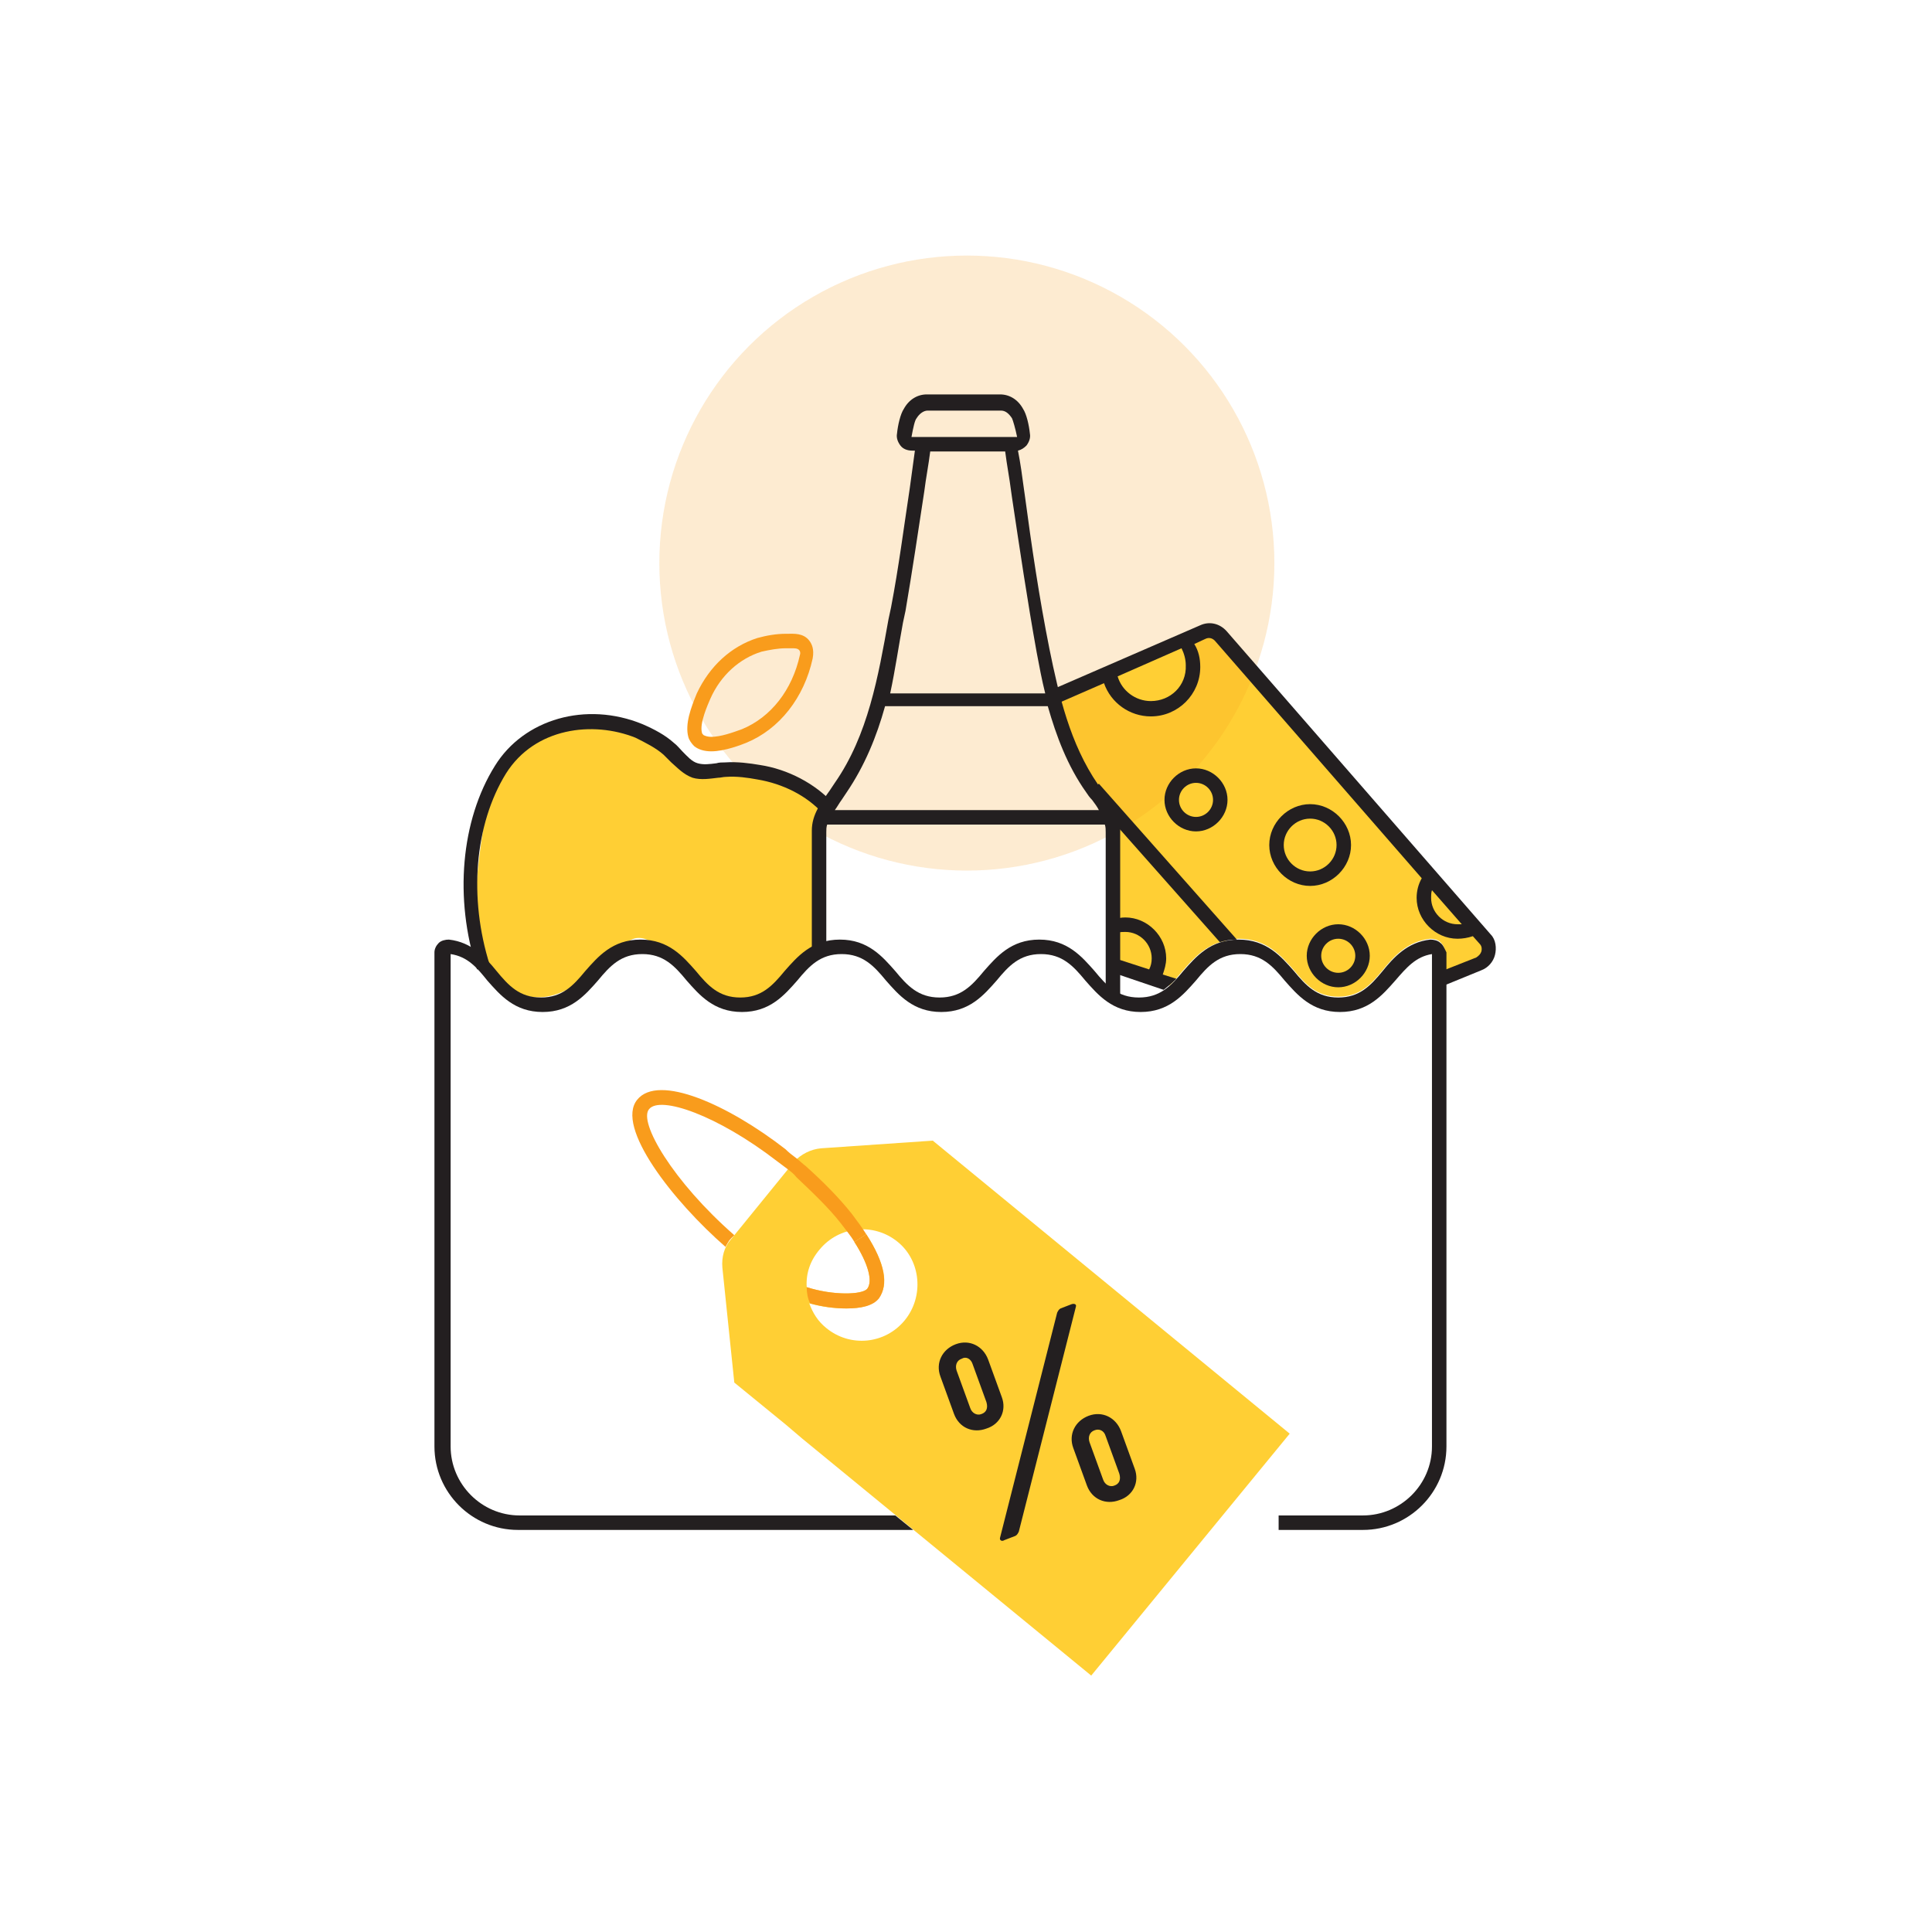 <svg xml:space="preserve" style="enable-background:new 0 0 226.8 226.8;" viewBox="0 0 226.8 226.8" y="0px" x="0px" xmlns:xlink="http://www.w3.org/1999/xlink" xmlns="http://www.w3.org/2000/svg" id="Layer_1" version="1.1">
<style type="text/css">
	.st0{fill:#FFCF34;}
	.st1{opacity:0.2;fill:#F99C1C;}
	.st2{fill:#F99C1C;}
	.st3{fill:#9ED3A3;}
	.st4{fill:#231F20;}
</style>
<g>
	<g>
		<path d="M174.4,110.3l-31-35.6c-0.5-0.6-1.4-0.8-2.1-0.5l-17.5,7.6c0,0,2.9,8,2.9,8l17.7,20.5c0.3,0,0.6-0.1,1-0.1
			c3.3,0,5,2,6.5,3.7c1.4,1.7,2.7,3.1,5.2,3.1c2.5,0,3.8-1.4,5.2-3.1c1.3-1.6,2.9-3.4,5.6-3.7c0.4,0,0.9,0.1,1.2,0.4
			c0.3,0.3,0.5,0.7,0.5,1.1v3l4.1-1.7C174.8,112.7,175.2,111.2,174.4,110.3z" class="st0"></path>
	</g>
	<circle r="36.1" cy="66.1" cx="113.5" class="st1"></circle>
	<g>
		<path d="M130.1,96.6c0.7,1,0.8,2.2,0.5,3.3c0.1,1,0.2,2,0.2,3c0,1.5-0.4,3-0.4,4.5c0,1.6,0.3,3.3,0.3,4.9
			c0,0.4,0,0.8-0.1,1.1l6.7,2.3c0.5-0.5,1-1.1,1.5-1.7c1.3-1.5,2.8-3.2,5.3-3.6L128.9,93c0.3,0.4,0.5,0.9,0.7,1.5
			C129.8,95.2,129.9,95.9,130.1,96.6z" class="st0"></path>
	</g>
	<circle r="3.9" cy="99.2" cx="153.8" class="st0"></circle>
	<path d="M167.9,103.1c-0.5,0.6-0.7,1.4-0.7,2.3c0,2.2,1.8,3.9,3.9,3.9c0.7,0,1.4-0.2,2-0.5" class="st0"></path>
	<path d="M130.2,79c0.4,2.4,2.4,4.2,4.9,4.2c2.7,0,5-2.2,5-5c0-1.2-0.4-2.2-1.1-3.1" class="st0"></path>
	<circle r="2.8" cy="93.9" cx="140.4" class="st0"></circle>
	<circle r="2.8" cy="112.2" cx="157.1" class="st0"></circle>
	<g>
		<path d="M83.5,88.2c-0.8,0-1.5-0.2-2-0.6c-0.3-0.3-0.6-0.7-0.7-1.1c-0.4-1.5,0.3-3.4,1-5.1c1.5-3.2,4-5.5,7.1-6.5
			c1.1-0.3,2.2-0.5,3.4-0.5l0.2,0c0.7,0,1.8-0.1,2.5,0.8c0.3,0.4,0.6,1,0.4,2.1c-1,4.6-3.9,8.3-7.8,9.9
			C87.1,87.4,85.1,88.2,83.5,88.2z M92.9,76.1c-0.1,0-0.2,0-0.3,0l-0.3,0c-1,0-2,0.2-2.9,0.4c-2.6,0.8-4.8,2.8-6,5.5
			c-0.3,0.7-1.3,2.9-1,4c0,0.1,0.1,0.2,0.2,0.3c0.2,0.1,0.5,0.2,0.9,0.2c1.1,0,2.5-0.5,3.6-0.9c3.4-1.4,5.9-4.6,6.8-8.7
			c0.1-0.3,0-0.5-0.1-0.6C93.6,76.1,93.3,76.1,92.9,76.1z" class="st2"></path>
	</g>
	<path d="M96.6,108.6c0-1,0.1-2.1,0.1-3.1c0-0.9-0.4-1.6,0-2.3c0-0.5,0.2-0.7,0-1.1c-1-2.1-0.3-4.9,1.3-6.5
		c-2.1-2.8-5.5-4.6-8.9-5.1c-1.3-0.2-2.6-0.4-3.9-0.3c-1.2,0.1-2.4,0.5-3.6,0.1c-1.3-0.4-2.1-1.7-3.1-2.6c-1.1-0.9-2.3-1.6-3.5-2.1
		c-5.8-2.4-12.8-1-16.2,4.6c-2,3.2-3.1,12.8-3.4,22.9c0.5,0.2,0.9,0.5,1.2,0.9c0.4,0.5,0.9,1,1.3,1.5c0.6,0.1,1.2,0.2,1.8,0.6
		c4.7,2.6,8.4-0.3,13.7-5.3c2.3-2.1,4.4,1.1,6.8,2.5c1.8,1,4.1,4.4,6.7,4.4c3.3,0.5,5.7-4,7.7-5.4c0.9-0.7,1.6-1.6,2.3-1.8
		C96.8,110.1,96.6,109.4,96.6,108.6z" class="st0"></path>
	<path d="M58,115.1c-0.1-0.3-0.2-0.6-0.3-0.9" class="st3"></path>
	<g>
		<path d="M56,113.8c-2.7-8.3-1.9-17.5,2.1-23.9c3.4-5.5,10.7-7.6,17.3-4.9c1.4,0.6,2.7,1.3,3.7,2.2
			c0.4,0.3,0.7,0.7,1,1c0.6,0.6,1.1,1.2,1.8,1.4c0.7,0.2,1.4,0.1,2.2,0c0.3-0.1,0.7-0.1,1-0.1c1.5-0.1,2.9,0.1,4.1,0.3
			c3.3,0.5,6.5,2.2,8.6,4.5l-1.2,1.2c-1.9-2.1-4.7-3.5-7.7-4c-1.1-0.2-2.4-0.4-3.7-0.3c-0.3,0-0.6,0.1-0.9,0.1c-0.9,0.1-2,0.3-3,0
			c-1.1-0.4-1.8-1.2-2.5-1.8c-0.3-0.3-0.6-0.6-0.9-0.9c-0.9-0.8-2.1-1.4-3.3-2c-5-2-11.8-1.2-15.2,4.2c-3.7,6-4.4,14.6-1.9,22.5
			L56,113.8z" class="st4"></path>
	</g>
	<path d="M153.8,94.4c-2.6,0-4.8,2.2-4.8,4.8s2.2,4.8,4.8,4.8c2.6,0,4.8-2.2,4.8-4.8S156.4,94.4,153.8,94.4z
		 M153.8,102.3c-1.7,0-3.1-1.4-3.1-3.1s1.4-3.1,3.1-3.1s3.1,1.4,3.1,3.1S155.5,102.3,153.8,102.3z" class="st4"></path>
	<path d="M144.1,93.9c0-2-1.7-3.7-3.7-3.7s-3.7,1.7-3.7,3.7s1.7,3.7,3.7,3.7S144.1,95.9,144.1,93.9z M138.4,93.9
		c0-1.1,0.9-2,2-2s2,0.9,2,2s-0.9,2-2,2S138.4,95,138.4,93.9z" class="st4"></path>
	<path d="M153.4,112.2c0,2,1.7,3.7,3.7,3.7s3.7-1.7,3.7-3.7c0-2-1.7-3.7-3.7-3.7S153.4,110.2,153.4,112.2z M159.1,112.2
		c0,1.1-0.9,2-2,2s-2-0.9-2-2c0-1.1,0.9-2,2-2S159.1,111.1,159.1,112.2z" class="st4"></path>
	<path d="M129.5,92.9c-0.2-0.3-0.4-0.5-0.6-0.8c-3.3-4.8-4.6-10.5-5.7-15.9c-1.2-6-2.1-12.1-2.9-18.1l-0.1-0.7
		c-0.2-1.5-0.4-3-0.7-4.5c0.4-0.1,0.7-0.3,1-0.6c0.3-0.4,0.5-0.9,0.4-1.4c-0.1-1-0.4-2.3-0.8-2.9c-0.6-1.1-1.6-1.7-2.7-1.7h-8.6
		c-1.1,0-2.1,0.6-2.7,1.7c-0.4,0.6-0.7,1.9-0.8,2.9c-0.1,0.5,0.1,1,0.4,1.4c0.3,0.4,0.8,0.6,1.4,0.6h0.3c-0.2,1.5-0.4,2.9-0.6,4.4
		c-0.7,4.6-1.3,9.3-2.2,14l-0.3,1.4c-1.2,6.7-2.4,13.6-6.3,19.2c-0.2,0.3-0.4,0.6-0.6,0.9c-1,1.4-2.1,2.8-2.1,4.7v13.8h1.7V97.7
		c0-0.3,0-0.6,0.1-0.9h32.6c0.1,0.3,0.1,0.6,0.1,0.9v19.2h1.7V97.7C131.6,95.8,130.6,94.3,129.5,92.9z M107,51.3
		c0.2-1.1,0.4-2,0.6-2.2c0.3-0.5,0.8-0.9,1.3-0.9h8.6c0.5,0,0.9,0.3,1.3,0.9c0.1,0.2,0.4,1.2,0.6,2.2c0,0,0,0-0.1,0L107,51.3z
		 M106,73.1l0.3-1.4c0.8-4.7,1.5-9.4,2.2-14c0.2-1.6,0.5-3.1,0.7-4.7h8.8c0.2,1.6,0.5,3.1,0.7,4.7l0.1,0.7c0.9,6,1.8,12.1,2.9,18.2
		c0.3,1.6,0.6,3.2,1,4.8h-18.2C105.1,78.6,105.5,75.8,106,73.1z M98,95.1c0.3-0.4,0.5-0.8,0.8-1.2c0.2-0.3,0.4-0.6,0.6-0.9
		c2.1-3.1,3.5-6.5,4.5-10.1h19.1c1,3.5,2.3,7,4.5,10.1c0.2,0.3,0.4,0.6,0.7,0.9c0.3,0.4,0.6,0.8,0.8,1.2H98z" class="st4"></path>
	<g>
		<path d="M131.2,112.6l-0.5,1.6l5.9,2c0.5-0.4,1-0.8,1.5-1.3l-1.6-0.5c0.2-0.6,0.4-1.2,0.4-1.9c0-2.6-2.2-4.8-4.8-4.8
			c-0.5,0-0.9,0.1-1.4,0.2l0.5,1.6c0.3-0.1,0.6-0.1,0.9-0.1c1.7,0,3.1,1.4,3.1,3.1c0,0.5-0.1,0.9-0.3,1.3L131.2,112.6z" class="st4"></path>
		<path d="M127.7,93.1l15.5,17.5c0.6-0.2,1.3-0.3,2-0.3L129,92L127.7,93.1z" class="st4"></path>
		<path d="M175,109.7l-31-35.6c-0.8-0.9-2-1.2-3.1-0.7L123.4,81l0.7,1.6l5.5-2.4c0.8,2.3,3,3.9,5.5,3.9
			c3.2,0,5.8-2.6,5.8-5.8c0-1-0.2-1.9-0.7-2.7l1.3-0.6c0.4-0.2,0.8-0.1,1.1,0.2l24.3,27.9c-0.4,0.7-0.6,1.5-0.6,2.3
			c0,2.6,2.2,4.8,4.8,4.8c0.6,0,1.2-0.1,1.8-0.3l0.8,0.9c0.2,0.2,0.3,0.5,0.2,0.9c-0.1,0.3-0.3,0.5-0.6,0.7l-3.8,1.5v1.8l4.4-1.8
			c0.8-0.3,1.4-1,1.6-1.8S175.6,110.3,175,109.7z M135.1,82.3c-1.8,0-3.4-1.2-3.9-2.9l7.5-3.3c0.3,0.6,0.5,1.3,0.5,2
			C139.3,80.5,137.4,82.3,135.1,82.3z M171.1,108.5c-1.7,0-3.1-1.4-3.1-3.1c0-0.3,0-0.6,0.1-0.9l3.5,4
			C171.5,108.5,171.3,108.5,171.1,108.5z" class="st4"></path>
	</g>
	<path d="M109.5,133.9l-13.1,0.9c-1.2,0.1-2.4,0.7-3.2,1.6l-7.4,9.1c-0.8,0.9-1.1,2.1-1,3.3l1.4,13.5l6,4.9l2,1.7
		l33.9,27.8l23.3-28.4L109.5,133.9z M106.2,155c-2.3,2.8-6.4,3.2-9.2,0.9c-1-0.8-1.6-1.8-2-2.9c1.4,0.4,2.9,0.6,4.3,0.6
		c1.7,0,3.1-0.3,3.8-1.2c1.3-1.5,0.8-4.1-1.4-7.5l-1.4,0.9c1.6,2.5,2.2,4.6,1.5,5.5c-0.6,0.7-4,0.8-7.1-0.2
		c-0.1-1.6,0.4-3.1,1.5-4.4c2.3-2.8,6.4-3.2,9.2-0.9C108.1,148,108.5,152.2,106.2,155z" class="st0"></path>
	<path d="M169.1,110.7c-0.3-0.3-0.8-0.4-1.2-0.4c-2.7,0.3-4.3,2.1-5.6,3.7c-1.4,1.7-2.7,3.1-5.2,3.1
		c-2.5,0-3.8-1.4-5.2-3.1c-1.5-1.7-3.2-3.7-6.5-3.7s-5,2-6.5,3.7c-1.4,1.7-2.7,3.1-5.2,3.1c-2.5,0-3.8-1.4-5.2-3.1
		c-1.5-1.7-3.2-3.7-6.5-3.7c-3.3,0-5,2-6.5,3.7c-1.4,1.7-2.7,3.1-5.2,3.1c-2.5,0-3.8-1.4-5.2-3.1c-1.5-1.7-3.2-3.7-6.5-3.7
		c-3.3,0-5,2-6.5,3.7c-1.4,1.7-2.7,3.1-5.2,3.1c-2.5,0-3.8-1.4-5.2-3.1c-1.5-1.7-3.2-3.7-6.5-3.7c-3.3,0-5,2-6.5,3.7
		c-1.4,1.7-2.7,3.1-5.2,3.1c-2.5,0-3.8-1.4-5.2-3.1c-1.3-1.6-2.9-3.4-5.6-3.7c-0.4,0-0.9,0.1-1.2,0.4c-0.3,0.3-0.5,0.7-0.5,1.1v58
		c0,5.4,4.4,9.8,9.8,9.8h46.4l-2.1-1.7H61c-4.5,0-8.1-3.7-8.1-8.1V112c2,0.3,3.1,1.6,4.3,3.1c1.5,1.7,3.2,3.7,6.5,3.7
		c3.3,0,5-2,6.5-3.7c1.4-1.7,2.7-3.1,5.2-3.1c2.5,0,3.8,1.4,5.2,3.1c1.5,1.7,3.2,3.7,6.5,3.7c3.3,0,5-2,6.5-3.7
		c1.4-1.7,2.7-3.1,5.2-3.1c2.5,0,3.8,1.4,5.2,3.1c1.5,1.7,3.2,3.7,6.5,3.7c3.3,0,5-2,6.5-3.7c1.4-1.7,2.7-3.1,5.2-3.1
		c2.5,0,3.8,1.4,5.2,3.1c1.5,1.7,3.2,3.7,6.5,3.7s5-2,6.5-3.7c1.4-1.7,2.7-3.1,5.2-3.1s3.8,1.4,5.2,3.1c1.5,1.7,3.2,3.7,6.5,3.7
		c3.3,0,5-2,6.5-3.7c1.3-1.5,2.4-2.8,4.3-3.1v57.8c0,4.5-3.7,8.1-8.1,8.1h-9.9v1.7h9.9c5.4,0,9.8-4.4,9.8-9.8v-58
		C169.6,111.4,169.4,110.9,169.1,110.7z" class="st4"></path>
	<g>
		<path d="M101.7,144.9l-1.4,0.9c1.6,2.5,2.2,4.6,1.5,5.5c-0.6,0.7-4,0.8-7.1-0.2c0,0.6,0.1,1.3,0.4,1.9
			c1.4,0.4,2.9,0.6,4.3,0.6c1.7,0,3.1-0.3,3.8-1.2C104.3,150.8,103.9,148.3,101.7,144.9z" class="st2"></path>
		<path d="M98.7,143.6c0.6,0.8,1.2,1.5,1.6,2.2l1.4-0.9c-0.5-0.8-1.1-1.6-1.7-2.4c-1.5-1.9-3.4-3.8-5.4-5.6l0,0
			c-0.4-0.3-0.8-0.7-1.2-1c-0.4-0.3-0.8-0.6-1.2-1l-0.5,0.7l0.5-0.7c-6.7-5.2-14.9-8.9-17.4-5.8c-2.6,3.2,4.2,11.9,10.4,17.3l0-0.1
			c0.2-0.3,0.3-0.6,0.6-0.9l0.4-0.4c-7.2-6.3-11.3-13.3-10-14.8c1.3-1.6,8,0.7,15,6.1l0,0c0.4,0.3,0.8,0.6,1.2,0.9
			c0.4,0.3,0.8,0.6,1.1,1l0.6-0.6l-0.6,0.6C95.4,140,97.3,141.8,98.7,143.6z" class="st2"></path>
	</g>
	<g>
		<path d="M112,166l-1.6-4.4c-0.6-1.6,0.2-3.2,1.8-3.8c1.6-0.6,3.2,0.2,3.8,1.8l1.6,4.4c0.6,1.6-0.2,3.2-1.8,3.7
			C114.2,168.3,112.6,167.6,112,166z M115.8,164.6l-1.6-4.4c-0.2-0.7-0.8-1-1.3-0.7c-0.6,0.2-0.8,0.8-0.6,1.4l1.6,4.4
			c0.2,0.6,0.8,0.9,1.3,0.7C115.8,165.8,116,165.3,115.8,164.6z M117.4,180.5l6.7-26.4c0.1-0.2,0.2-0.4,0.4-0.5l1.3-0.5
			c0.3-0.1,0.6,0,0.5,0.3l-6.7,26.4c-0.1,0.2-0.2,0.4-0.4,0.5l-1.3,0.5C117.6,181,117.3,180.8,117.4,180.5z M127.6,174.4L126,170
			c-0.6-1.6,0.2-3.2,1.8-3.8c1.6-0.6,3.2,0.2,3.8,1.8l1.6,4.4c0.6,1.6-0.2,3.2-1.8,3.7C129.8,176.7,128.2,176,127.6,174.4z
			 M131.4,173l-1.6-4.4c-0.2-0.7-0.8-0.9-1.3-0.7c-0.6,0.2-0.8,0.8-0.6,1.4l1.6,4.4c0.2,0.6,0.8,0.9,1.3,0.7
			C131.4,174.2,131.6,173.7,131.4,173z" class="st4"></path>
	</g>
</g>
</svg>

